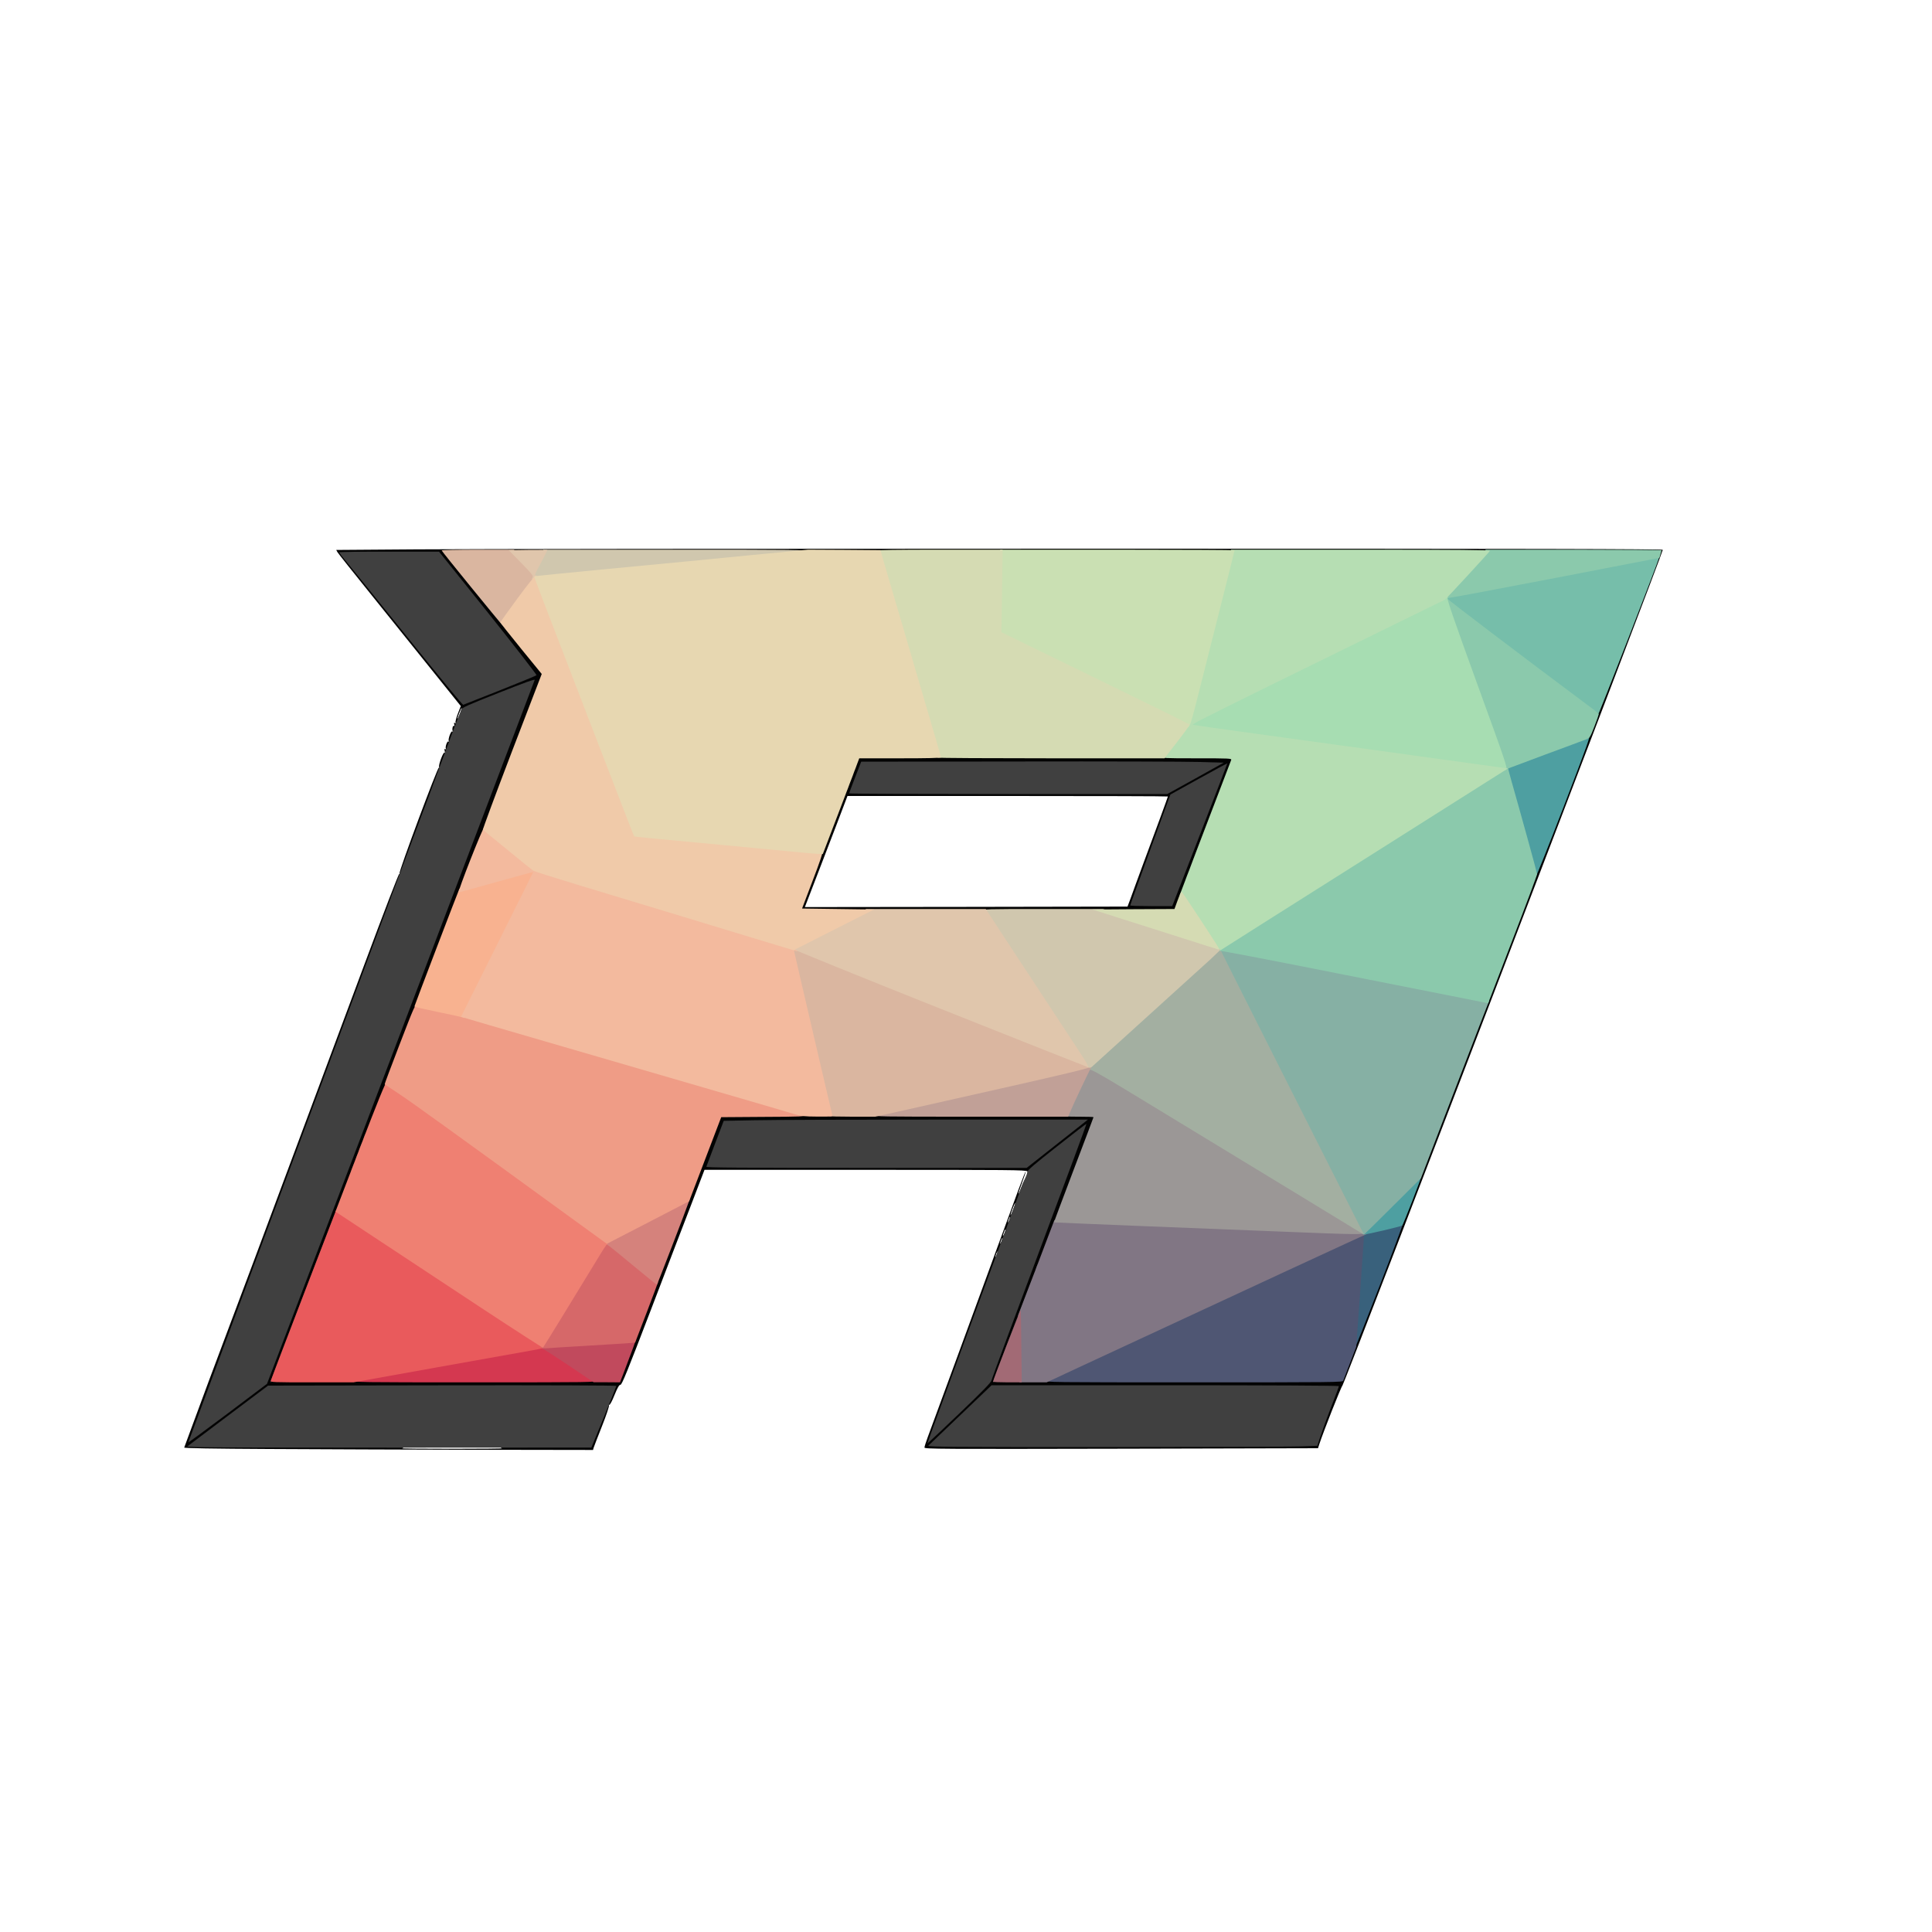 <?xml version="1.0" encoding="utf-8"?>
<!DOCTYPE svg PUBLIC "-//W3C//DTD SVG 1.0//EN" "http://www.w3.org/TR/2001/REC-SVG-20010904/DTD/svg10.dtd">
<svg version="1.0" xmlns="http://www.w3.org/2000/svg" width="2000px" height="2000px" viewBox="0 0 2000 2000" preserveAspectRatio="xMidYMid meet">
 <g fill="#030303">
  <path d="M278 1500 c-57.6 -0.3 -87.4 -0.8 -87.3 -1.5 0.2 -0.5 2.8 -7.7 5.9 -16 6.6 -17.7 14 -37.8 19.4 -52.5 2.1 -5.8 10.1 -27.1 17.8 -47.5 7.7 -20.3 20.6 -54.8 28.7 -76.5 8.1 -21.7 22.9 -61.5 33 -88.5 10.1 -26.9 24.3 -65.2 31.7 -85 7.4 -19.8 29.6 -79.3 49.3 -132.2 20.8 -55.8 36.2 -96 36.8 -95.6 0.6 0.3 0.7 0.1 0.3 -0.6 -1 -1.6 39.4 -110.2 40.7 -109.4 0.6 0.3 0.7 0.1 0.3 -0.6 -1.1 -1.7 4.5 -16.6 5.6 -14.9 0.5 0.8 0.6 0.2 0.2 -1.6 -0.5 -2.2 -0.4 -2.7 0.6 -2.1 0.9 0.5 1.1 0.4 0.6 -0.4 -1 -1.6 1.3 -8.3 2.6 -7.5 0.7 0.4 0.8 0.2 0.4 -0.5 -1.1 -1.7 2.5 -11.4 3.7 -9.8 0.5 0.8 0.6 0.4 0.2 -0.9 -0.6 -2.4 0.3 -5.6 1.5 -4.9 0.5 0.3 0.6 -0.5 0.2 -1.7 -0.4 -1.6 -0.2 -1.9 0.8 -1.3 0.9 0.5 1.1 0.4 0.6 -0.4 -0.4 -0.6 0.6 -4.8 2.3 -9.2 l3.1 -8 -28.7 -35.7 c-15.8 -19.6 -44.3 -55 -63.3 -78.7 -19.1 -23.7 -35.2 -43.9 -35.8 -45.1 l-1.1 -2.1 82.6 -0.6 c45.5 -0.4 354.3 -0.7 686.4 -0.7 482 0 603.8 0.3 604.2 1.2 0.6 1.8 -329.7 863.6 -331.6 865.1 -1.3 1 -19.6 47.5 -23.9 60.5 l-1.4 4.4 -203.7 0.5 c-187.8 0.4 -203.7 0.3 -203.7 -1.2 0 -0.9 1.5 -5.7 3.4 -10.8 5.2 -13.8 50.3 -137 94.4 -257.5 3.7 -10 6.8 -17.9 7 -17.4 0.1 0.4 -1.6 5.7 -3.8 11.6 -2.3 6 -3.9 11 -3.7 11.3 0.3 0.2 1.7 -3 3.2 -7.2 1.5 -4.1 3.2 -7.5 3.8 -7.5 1.3 0 0.1 7.4 -1.3 7.8 -0.5 0.2 -1 1.2 -1 2.2 0 1 -6.9 20.9 -15.4 44.2 -8.4 23.2 -16.3 45.2 -17.5 48.8 -2 5.8 -53.3 146.2 -56.1 153.5 -0.9 2.4 0.4 1.5 7.2 -5 4.6 -4.4 16.6 -16 26.8 -25.7 16 -15.2 18.7 -18.3 19.7 -22 0.7 -2.4 21.9 -59.5 47.1 -127 25.3 -67.6 45.8 -122.8 45.6 -122.8 -0.2 0 -11.3 8.6 -24.6 19.1 -13.4 10.5 -24.8 19.4 -25.5 19.6 -0.7 0.3 -2 -0.2 -2.8 -1.1 -1.5 -1.5 -17 -1.6 -167.9 -1.6 l-166.3 0 -13.1 34.3 c-7.3 18.8 -26.4 68.8 -42.6 111.2 -24.1 63 -29.8 77 -31.3 77 -1.3 0 -2.9 2.6 -6.2 10.7 -2.5 6.3 -4.8 10.5 -5.4 10.1 -0.6 -0.3 -0.7 -0.1 -0.3 0.6 0.4 0.6 -2.8 10.3 -7.2 21.4 -4.4 11.1 -8.3 21.2 -8.7 22.5 l-0.6 2.2 -124.2 -0.2 c-68.3 -0.2 -163.6 -0.5 -211.7 -0.8z m241.8 -0.7 c-1 -0.2 -1.8 -1.1 -1.8 -1.9 0 -1.2 7.1 -1.4 45.6 -1.6 l45.6 -0.3 4.9 -12 c2.7 -6.6 5.4 -12.9 5.9 -14 0.5 -1.1 1.9 -4.5 3.1 -7.5 1.1 -3 2.6 -6.8 3.4 -8.5 3.1 -7.2 6.5 -15.7 6.5 -16.2 0 -0.3 -79.4 -0.3 -176.4 -0.2 l-176.4 0.4 -37.7 28.5 -37.8 28.5 8.4 0.7 c4.6 0.3 52.6 0.6 106.7 0.7 84.3 0.1 98.2 0.3 98.2 1.5 0 0.8 -0.8 1.7 -1.7 1.9 -1 0.3 22.3 0.5 51.7 0.5 29.4 0 52.7 -0.2 51.8 -0.5z m822.9 -5 l18 -0.6 3.3 -10.1 c1.8 -5.6 6.4 -18.1 10.1 -27.9 3.8 -9.8 6.9 -18 6.9 -18.2 0 -0.3 -79.1 -0.5 -175.7 -0.5 l-175.8 0 -19 18.2 c-10.4 10 -24.1 23 -30.2 29 l-11.3 10.8 177.8 0 c97.9 0 186 -0.3 195.9 -0.7z m-1102.7 -39.5 l33.5 -25.3 136.7 -359.5 c75.2 -197.7 136.8 -359.8 136.8 -360.1 0 -0.7 -65.1 24.8 -66.3 26 -0.4 0.4 -1.9 4.1 -3.3 8.2 -1.4 4.1 -3 8.5 -3.6 9.9 -0.6 1.4 -1.4 3.4 -1.8 4.5 -4.6 11.8 -6 15.7 -6 16.8 0 0.6 -0.7 2.5 -1.5 4.1 -0.9 1.7 -7.2 18.3 -14.1 37 -24.4 66.6 -31.6 86.1 -32.9 89.1 -0.7 1.7 -2 5 -2.8 7.5 -0.9 2.5 -2.2 6.3 -3.1 8.5 -3.9 10.7 -207.5 557.2 -208.2 558.9 -0.6 1.6 -0.4 1.7 1.2 0.7 1 -0.5 17 -12.4 35.4 -26.3z m403 -37.5 c6.6 -17.1 78.7 -205.9 90.2 -236.3 l10.4 -27.5 195.7 -0.3 195.7 -0.2 0 3.6 c0 2.3 -18.1 50.9 -50.6 136.2 -27.9 73 -50.9 133.3 -51.1 134 -0.4 0.9 35.3 1.2 176.5 1.2 l177.1 0 1.9 -5.2 c1.1 -2.9 74.8 -194.7 163.7 -426.3 89 -231.6 162 -421.8 162.2 -422.7 0.5 -1.7 -29.7 -1.8 -625.1 -1.8 l-625.5 0 49.9 61.5 c36.5 45 50 62.2 50 64.1 0 1.4 -62.6 165.7 -139.1 365.2 -76.6 199.5 -139.4 363.3 -139.6 364 -0.4 0.9 35.3 1.2 176.5 1.2 l177.1 0 4.1 -10.7z m389.4 -120.3 c0.5 -1.7 0.4 -2 -0.2 -1 -0.5 0.8 -1.3 2.6 -1.6 4 -0.5 1.7 -0.4 2 0.2 1 0.5 -0.8 1.3 -2.6 1.6 -4z m5 -14 c0.5 -1.7 0.4 -2 -0.2 -1 -0.5 0.8 -1.3 2.6 -1.6 4 -0.5 1.7 -0.4 2 0.2 1 0.5 -0.8 1.3 -2.6 1.6 -4z m3.5 -10 c0 -0.8 -0.7 0.1 -1.4 2 -1.8 4.6 -1.7 6.4 0 2.5 0.8 -1.6 1.4 -3.7 1.4 -4.5z m4.5 -12 c0.5 -1.7 0.4 -2 -0.2 -1 -0.5 0.8 -1.3 2.6 -1.6 4 -0.5 1.7 -0.4 2 0.2 1 0.5 -0.8 1.3 -2.6 1.6 -4z m3.5 -9 c1.2 -3 2.1 -5.9 2 -6.5 0 -1.1 -3.1 6.3 -4.4 10.5 -1.3 4.3 0.2 1.8 2.4 -4z m38.5 -67.7 l27.6 -21.8 -139.3 -0.3 c-76.5 -0.2 -158.2 0 -181.3 0.4 l-42.2 0.6 -7.8 20.6 c-4.4 11.3 -8 20.9 -8.2 21.4 -0.2 0.4 72.5 0.8 161.6 0.8 l161.9 0 27.7 -21.7z m-612 -443.6 c1.8 -4.4 3 -8.3 2.3 -7.7 -0.8 0.8 -4.7 11 -4.2 11 0.3 0 1.1 -1.5 1.9 -3.3z m40 -29.5 l34.8 -13.8 -48.5 -60.4 c-26.7 -33.3 -48.3 -60.9 -48 -61.4 0.4 -0.5 0.1 -0.6 -0.5 -0.2 -0.7 0.4 -1.2 0.2 -1.2 -0.3 0 -0.8 -14.6 -1.1 -47 -1.1 l-46.9 0 13.2 16.4 c7.3 9 34.6 43 60.7 75.4 26.1 32.5 47.7 59.1 48 59.1 0.3 0.1 16.2 -6.1 35.4 -13.7z"/>
  <path d="M827 941.3 c0 -1.6 13.4 -38 29.7 -81 l29.8 -78.3 195.8 0 195.7 0 0 3.2 c0 1.9 -12.9 37 -29.7 81 l-29.6 77.8 -195.9 0 -195.8 0 0 -2.7z m343.2 -10.8 c1.6 -4.4 4.2 -11.6 5.8 -16 1.6 -4.4 5.6 -15.4 9 -24.5 10.1 -27 24 -65 24 -65.5 0 -0.3 -74.6 -0.5 -165.9 -0.5 l-165.8 0 -12.1 31.8 c-6.7 17.4 -16.6 43.3 -22.1 57.5 l-9.9 25.7 167 -0.2 167 -0.3 3 -8z m66.5 -63.2 c14.4 -37.3 26.1 -67.8 26 -68 -0.2 -0.1 -11 5.7 -24.2 13 l-23.9 13.2 -19.2 52.9 c-10.7 29 -19.6 53.7 -19.9 54.7 -0.6 1.8 0.2 1.9 17.2 1.9 l17.8 0 26.2 -67.7z m-7.5 -61.5 l23.8 -13.3 -17.2 -0.7 c-9.5 -0.4 -90.2 -0.7 -179.3 -0.5 l-161.9 0.2 -3.3 8.5 c-1.8 4.6 -4.2 10.8 -5.3 13.7 l-2 5.3 160.7 0 160.6 0 23.9 -13.2z"/>
 </g>
 <g fill="#1c1c1c">
 </g>
 <g fill="#404040">
  <path d="M205.1 1498.1 l-11.4 -0.6 41.9 -31.6 41.9 -31.5 180.3 -0.3 c107.2 -0.2 180.2 0.1 180.2 0.6 0 0.5 -5.8 15.1 -12.9 32.4 l-12.9 31.4 -197.8 0.1 c-108.9 0 -203 -0.2 -209.3 -0.5z"/>
  <path d="M961 1496.6 c0.8 -0.8 15.9 -15.2 33.5 -32 l32 -30.6 179.8 0 c107.4 0 179.7 0.4 179.7 0.9 0 0.5 -3.5 10.1 -7.9 21.3 -4.3 11.1 -9.3 24.8 -11.1 30.4 l-3.3 10.1 -18 0.6 c-9.9 0.4 -100.8 0.7 -202.1 0.7 -160 0 -183.8 -0.2 -182.6 -1.4z"/>
  <path d="M195 1493 c0 -0.7 227.4 -612.1 240.9 -647.5 3.8 -9.9 9.1 -24.1 11.8 -31.5 11.4 -30.6 13.4 -36.2 18.9 -51 3.1 -8.5 6.7 -17.9 8 -20.7 1.3 -2.9 2.6 -6.3 2.9 -7.6 0.6 -2.1 5.5 -4.3 38.6 -17.4 26.8 -10.6 37.8 -14.6 37.4 -13.4 -0.3 0.9 -62.7 165.2 -138.8 365.1 l-138.3 363.5 -40.7 30.7 c-22.4 16.8 -40.7 30.3 -40.7 29.8z"/>
  <path d="M963.9 1483.3 c8.1 -22.6 56.5 -154.6 62.8 -171.3 3.6 -9.6 8.3 -22.2 10.4 -28 14.5 -39.8 22.7 -61.8 24.6 -65.3 0.8 -1.6 1.6 -4 1.7 -5.4 0.2 -1.9 7 -7.7 30.6 -26.3 16.7 -13.2 30.5 -23.8 30.7 -23.6 0.2 0.2 -21.7 59.4 -48.8 131.7 -27 72.3 -49.3 132.6 -49.6 134.1 -0.4 1.9 -9.4 11.2 -30.5 31.4 -16.5 15.8 -31.3 29.8 -32.9 31.1 l-2.9 2.5 3.9 -10.9z"/>
  <path d="M280 1430.5 c0 -1.4 82.3 -215.5 82.7 -215.2 0.4 0.5 -80.7 214 -81.8 215.2 -0.5 0.5 -0.9 0.5 -0.9 0z"/>
  <path d="M1028 1430.3 c0 -1.3 43.3 -114.3 43.7 -114 0.2 0.2 -9.3 26.1 -20.9 57.5 -18.3 49.2 -22.8 60.3 -22.8 56.5z"/>
  <path d="M1072.6 1313 c0.3 -1.4 1.1 -3.2 1.6 -4 0.6 -1 0.7 -0.7 0.2 1 -0.3 1.4 -1.1 3.2 -1.6 4 -0.6 1 -0.7 0.7 -0.2 -1z"/>
  <path d="M363.6 1212 c0.4 -1.4 1.5 -4.3 2.5 -6.5 1.1 -2.2 1.6 -2.9 1.3 -1.5 -0.4 1.4 -1.5 4.3 -2.5 6.5 -1.1 2.2 -1.6 2.9 -1.3 1.5z"/>
  <path d="M731.2 1207.8 c0.3 -0.7 4.4 -11.7 9.2 -24.4 l8.8 -23.1 31.6 -0.6 c17.3 -0.4 102.1 -0.7 188.5 -0.7 l156.9 0 -31.7 25 -31.7 25 -166 0 c-132.4 0 -165.9 -0.3 -165.6 -1.2z"/>
  <path d="M368.6 1199 c0.3 -1.4 1.1 -3.2 1.6 -4 0.6 -1 0.7 -0.7 0.2 1 -0.3 1.4 -1.1 3.2 -1.6 4 -0.6 1 -0.7 0.7 -0.2 -1z"/>
  <path d="M371.6 1191 c0.4 -1.4 1.5 -4.3 2.5 -6.5 1.1 -2.2 1.6 -2.9 1.3 -1.5 -0.4 1.4 -1.5 4.3 -2.5 6.5 -1.1 2.2 -1.6 2.9 -1.3 1.5z"/>
  <path d="M376.6 1178 c0.3 -1.4 1.1 -3.2 1.6 -4 0.6 -1 0.7 -0.7 0.2 1 -0.3 1.4 -1.1 3.2 -1.6 4 -0.6 1 -0.7 0.7 -0.2 -1z"/>
  <path d="M1170 937.3 c0 -0.5 9.4 -26.4 20.8 -57.8 l20.8 -57 29.4 -16.3 c16.1 -8.9 29.4 -16.1 29.5 -16 0.1 0.2 -12.7 33.5 -28.4 74 l-28.6 73.8 -21.7 0 c-12 0 -21.8 -0.3 -21.8 -0.7z"/>
  <path d="M1227.6 910 c0.4 -1.4 1.5 -4.3 2.5 -6.5 1.1 -2.2 1.6 -2.9 1.3 -1.5 -0.4 1.4 -1.5 4.3 -2.5 6.5 -1.1 2.2 -1.6 2.9 -1.3 1.5z"/>
  <path d="M1232.4 897.5 c2.6 -8.4 41.5 -108.6 41.6 -107 0 1.9 -40.5 107.4 -41.7 108.5 -0.3 0.3 -0.3 -0.4 0.1 -1.5z"/>
  <path d="M879.1 821.3 c0 -0.5 2.8 -8 6.2 -16.8 l6.2 -16 163 -0.2 c89.7 -0.2 174.1 0.1 187.7 0.5 l24.6 0.7 -29.2 16.3 -29.3 16.2 -164.7 0 c-90.5 0 -164.6 -0.3 -164.5 -0.7z"/>
  <path d="M876.6 817 c0.3 -1.4 1.1 -3.2 1.6 -4 0.6 -1 0.7 -0.7 0.2 1 -0.3 1.4 -1.1 3.2 -1.6 4 -0.6 1 -0.7 0.7 -0.2 -1z"/>
  <path d="M879.6 809 c0.4 -1.4 1.5 -4.3 2.5 -6.5 1.1 -2.2 1.6 -2.9 1.3 -1.5 -0.4 1.4 -1.5 4.3 -2.5 6.5 -1.1 2.2 -1.6 2.9 -1.3 1.5z"/>
  <path d="M884.6 796 c0.3 -1.4 1.1 -3.2 1.6 -4 0.6 -1 0.7 -0.7 0.2 1 -0.3 1.4 -1.1 3.2 -1.6 4 -0.6 1 -0.7 0.7 -0.2 -1z"/>
  <path d="M424.5 663 c-29.7 -36.9 -58.4 -72.4 -63.7 -78.8 -5.3 -6.4 -9.7 -12 -9.8 -12.4 0 -0.5 23.3 -0.8 51.8 -0.7 l51.7 0 50.9 63.5 c28.1 35.2 50.4 64 50 64.4 -0.5 0.5 -17.5 7.5 -37.9 15.6 -20.3 8 -37.5 14.8 -38 15 -0.6 0.3 -25.3 -29.7 -55 -66.6z"/>
  <path d="M495.5 617.4 c-21.3 -26.2 -38.4 -47.8 -38.2 -48.1 0.3 -0.2 4.1 4 8.4 9.4 41.8 51.8 69.3 86.3 68.9 86.3 -0.2 0 -17.8 -21.4 -39.1 -47.6z"/>
 </g>
 <g fill="#39617c">
  <path d="M1401 1393.8 c0 -3 8.1 -118.2 8.4 -118.5 0.6 -0.6 42.6 -9.6 43 -9.2 0.9 0.8 -48.8 129.2 -50.1 129.7 -0.8 0.2 -1.3 -0.6 -1.3 -2z"/>
 </g>
 <g fill="#4f5673">
  <path d="M1082 1429.1 c0 -1.4 6.6 -4.9 31.3 -16.3 17.1 -8 90.4 -42 162.8 -75.7 129.5 -60.1 138.9 -64.2 138.9 -60.1 0 0.6 -0.7 1 -1.5 1 -0.8 0 -1.5 0.7 -1.5 1.6 0 0.8 -1.8 27 -4 58 l-4 56.5 -6.4 16.7 c-3.6 9.2 -6.8 17.5 -7.1 18.5 -0.7 1.6 -9 1.7 -154.6 1.7 -149.4 0 -153.9 -0.1 -153.9 -1.9z"/>
 </g>
 <g fill="#d43850">
  <path d="M366 1429.2 c0 -1.6 2.1 -2.2 14.8 -4.4 8.1 -1.5 51.3 -9.2 96 -17.2 44.6 -8 82.9 -14.6 84.9 -14.6 3.2 0 7.7 2.6 29.5 17.2 18.2 12.1 25.8 17.6 25.8 19 0 1.7 -4.1 1.8 -125.5 1.8 -120.8 0 -125.5 -0.1 -125.5 -1.8z"/>
 </g>
 <g fill="#c14a5d">
  <path d="M588.5 1413.4 c-14.3 -9.6 -26.6 -17.4 -27.2 -17.4 -0.7 0 -1.3 -0.6 -1.3 -1.4 0 -1.8 2.9 -2.1 37.5 -4.1 14.9 -0.9 34.4 -2 43.4 -2.6 9 -0.5 16.6 -0.8 16.9 -0.5 0.4 0.5 -1.9 6.8 -12.8 35.4 l-3.2 8.2 -13.6 -0.1 -13.7 0 -26 -17.5z"/>
 </g>
 <g fill="#817684">
  <path d="M1054.6 1421.8 c-0.3 -5 -0.6 -20.6 -0.6 -34.7 l0 -25.6 18.8 -49.2 18.7 -49.3 8 0 c4.4 0 42 1.4 83.5 3 41.5 1.7 109.4 4.4 150.8 6 41.4 1.7 76.6 3 78.2 3 2 0 3 0.5 3 1.5 0 0.8 -0.5 1.5 -1.1 1.5 -0.9 0 -113.3 52.1 -296.9 137.4 l-33.5 15.6 -14.1 0 -14.1 0 -0.7 -9.2z"/>
 </g>
 <g fill="#a26a75">
  <path d="M1028 1430.3 c0 -1.7 28.5 -75.3 28.7 -74.1 0.1 0.7 0.4 17.8 0.6 38.1 l0.4 36.7 -14.9 0 c-8.1 0 -14.8 -0.3 -14.8 -0.7z"/>
 </g>
 <g fill="#4e9fa1">
  <path d="M1410 1276.2 c0 -2.7 56 -58.2 58.8 -58.2 1.2 0 2.2 0.3 2.2 0.8 0 1.6 -18.3 48.8 -19.4 49.8 -1 1 -36.7 9.4 -40 9.4 -0.9 0 -1.6 -0.8 -1.6 -1.8z"/>
  <path d="M1582.2 885.2 c-3.4 -12.5 -10.3 -37.1 -15.2 -54.7 -4.9 -17.6 -9 -33.3 -9 -35 l0 -3 42.5 -15.8 c23.4 -8.7 43.4 -15.7 44.5 -15.5 1.7 0.3 -1.3 8.6 -26.2 73.6 -15.5 40.2 -28.6 73.2 -29.2 73.2 -0.6 0 -3.9 -10.2 -7.4 -22.8z"/>
 </g>
 <g fill="#e95a5c">
  <path d="M280.3 1429.3 c0.3 -1.3 62 -162.2 67.3 -175.6 0.4 -1.3 1.4 -1.7 2.8 -1.4 3.9 0.8 213.6 139.8 213.6 141.6 0 1.3 -2.5 2.1 -13.2 4 -7.3 1.3 -51.9 9.2 -99.1 17.7 l-85.8 15.4 -43.1 0 c-40.5 0 -43 -0.1 -42.5 -1.7z"/>
 </g>
 <g fill="#d66869">
  <path d="M560.1 1394.6 c-1.5 -1.8 -4.3 3.2 29.3 -51.6 12.6 -20.6 25.7 -42.1 29 -47.7 8.9 -14.9 7 -15.4 38.2 10.3 13.7 11.3 24.8 21 24.6 21.7 -0.3 1.4 -23.4 62.1 -23.7 62.5 -0.3 0.3 -14 1.2 -56 3.7 -14.3 0.8 -29.2 1.7 -33.1 2.1 -5.6 0.4 -7.3 0.2 -8.3 -1z"/>
 </g>
 <g fill="#9b9796">
  <path d="M1328 1275 c-36.6 -1.5 -104.7 -4.2 -151.5 -6 -46.7 -1.9 -85.2 -3.5 -85.4 -3.6 -0.1 -0.2 9 -24.6 20.3 -54.3 11.3 -29.7 20.6 -54.3 20.6 -54.6 0 -0.3 -6.5 -0.5 -14.5 -0.5 -14 0 -14.5 -0.1 -14.5 -2.1 0 -1.1 4.6 -11.8 10.1 -23.7 5.6 -11.9 10.6 -22.9 11.1 -24.4 2.3 -6.3 1.3 -6.9 98.6 52.4 119 72.3 156.4 95.1 175.5 106.7 10.7 6.5 15.7 10 15.5 11.1 -0.5 2.2 -10.1 2.1 -85.8 -1z"/>
 </g>
 <g fill="#d5827c">
  <path d="M657 1311.4 c-30.1 -24.9 -29 -24.1 -30.1 -22.3 -0.6 1 -0.9 0.5 -0.9 -1.8 0 -3.1 0.1 -3.2 41.2 -24.4 39.2 -20.3 47.8 -24.1 46.6 -20.8 -4 11.5 -33.4 87.9 -33.8 87.9 -0.3 0 -10.6 -8.4 -23 -18.6z"/>
 </g>
 <g fill="#86b0a4">
  <path d="M1408.5 1276 c-2.5 -1.6 -15.6 -26.8 -75.2 -145 -54.7 -108.1 -72.3 -143.9 -72.3 -146.5 0 -3.4 0.1 -3.5 3.8 -3.5 2.1 0 47.9 8.8 101.7 19.5 53.9 10.7 115.4 22.9 136.7 27.1 21.3 4.2 38.6 7.9 38.4 8.3 -0.2 0.3 -16.2 41.8 -35.5 92.1 l-35.1 91.6 -29 28.9 c-16 16 -29.4 29.1 -29.8 29.2 -0.4 0.2 -2 -0.6 -3.7 -1.7z"/>
 </g>
 <g fill="#76beaa">
  <path d="M1636.8 730.3 c-8.5 -6.5 -43.9 -33.2 -78.7 -59.3 l-63.2 -47.5 0.3 -4 c0.3 -4 0.3 -4 4.8 -4.3 2.5 -0.2 51.2 -9.3 108.3 -20.2 57.1 -11 105.1 -20 106.8 -20 2.1 0 2.9 0.4 2.7 1.4 -1.3 5.5 -63.5 165.6 -64.4 165.6 -0.5 0 -8 -5.3 -16.6 -11.7z"/>
 </g>
 <g fill="#ef8072">
  <path d="M495 1351.8 c-36.6 -24.2 -84.8 -56 -107.1 -70.7 l-40.6 -26.8 25.6 -66.9 c18.3 -47.7 26.2 -67 27.3 -67.2 2.5 -0.5 27.4 16.5 82.8 56.8 27.8 20.2 72.1 52.3 98.5 71.5 26.4 19.1 48.5 35.2 49 35.7 0.7 0.6 0.3 1.5 -1 2.6 -1.2 0.9 -4.8 6.2 -8.1 11.7 -21.3 35 -58.7 96.1 -59.3 96.6 -0.3 0.3 -30.5 -19.2 -67.1 -43.3z"/>
 </g>
 <g fill="#a3afa1">
  <path d="M1395.5 1268.1 c-8.8 -5.4 -31.5 -19.3 -50.5 -30.8 -19 -11.5 -75.4 -45.8 -125.3 -76.2 -85.4 -52 -90.9 -55.2 -92.3 -53.4 -1.3 1.6 -1.4 1.5 -1.2 -1.8 0.3 -3.4 2.8 -5.9 40.3 -40 22 -19.9 52 -47.2 66.7 -60.6 24 -21.8 27.1 -24.3 30.2 -24.3 2.1 0 3.6 0.6 4 1.5 0.4 1 -0.1 1.5 -1.4 1.5 -1.1 0 -2 0.2 -2 0.5 0 0.4 136.2 270.4 146.6 290.8 0.8 1.5 1.3 2.7 1.2 2.6 -0.2 0 -7.5 -4.4 -16.3 -9.8z"/>
 </g>
 <g fill="#c1a097">
  <path d="M905 1154.3 c0 -1.5 4.1 -2.7 25.8 -7.5 14.1 -3.2 63.7 -14.3 110.1 -24.8 46.4 -10.4 85.7 -19 87.3 -19 2.8 0 2.8 0.1 1.3 2.3 -1.5 2 -18.8 38.6 -22.2 47 l-1.5 3.7 -100.4 0 c-95 0 -100.4 -0.1 -100.4 -1.7z"/>
 </g>
 <g fill="#8bc9ac">
  <path d="M1501.5 1030.8 c-21.4 -4.2 -83.5 -16.5 -137.9 -27.3 -54.4 -10.8 -99.7 -19.4 -100.7 -19.2 -1.5 0.4 -1.9 0 -1.9 -1.8 0 -1.9 17.9 -13.6 119.3 -77.6 159.2 -100.6 174.1 -110 175 -110.9 0.4 -0.4 -13 -38.7 -29.9 -85.1 -28.2 -77.8 -30.6 -84.8 -30.1 -89.1 0.6 -4.6 1.5 -5.8 21.7 -27.8 l21.1 -23 91 0 c50 0 90.9 0.3 90.9 0.6 0 0.4 -0.5 2.3 -1.1 4.3 l-1.1 3.6 -106.1 20.5 c-58.4 11.2 -107.8 20.5 -109.7 20.6 -1.9 0.1 -3.5 0.6 -3.5 1.2 0 0.9 73.7 56.9 152.2 115.5 2.3 1.8 4.3 3.6 4.3 4.2 0 0.5 -2 6.2 -4.5 12.6 -4.3 11.1 -4.8 11.8 -8.3 13.2 -2 0.8 -21 7.9 -42.2 15.7 -21.2 7.9 -38.6 14.4 -38.7 14.5 -0.2 0.1 1.3 5.5 3.1 12.1 10.2 35.7 26.7 95.7 26.8 97.2 0.1 0.9 -11.3 31.4 -25.3 67.7 l-25.4 66.1 -39 -7.8z"/>
 </g>
 <g fill="#ef9c86">
  <path d="M594.3 1263 c-126.8 -92.2 -166.7 -120.9 -180.3 -130 -8.5 -5.6 -15.6 -10.4 -15.8 -10.5 -0.2 -0.2 6.8 -18.8 15.5 -41.4 14.8 -38.4 15.9 -41.1 18.2 -41.1 7.1 0 50.3 10.3 82.1 19.5 19.5 5.7 76.7 22.4 127 37 50.3 14.7 109.7 32 132 38.5 22.3 6.5 44.9 13 50.3 14.6 7.6 2.2 9.7 3.2 9.7 4.6 0 1.7 -2.3 1.8 -43.2 2 l-43.2 0.3 -16.6 43.5 -16.6 43.5 -42.6 22.1 -42.6 22 -33.9 -24.6z"/>
 </g>
 <g fill="#dab6a0">
  <path d="M858 1155.4 c0 -0.4 -1.6 -7.4 -3.6 -15.8 -1.9 -8.3 -7.5 -32.2 -12.4 -53.1 -4.9 -20.9 -12 -51.6 -15.9 -68.3 -3.9 -16.6 -7.1 -31.9 -7.1 -33.8 l0 -3.6 4.3 0.4 c2.5 0.2 65.3 24.7 155.7 60.7 83.3 33.2 151.7 60.6 151.9 60.8 2.6 2.2 -7.4 4.5 -191.6 45.9 l-33.2 7.4 -24 0 c-13.3 0 -24.1 -0.3 -24.1 -0.6z"/>
  <path d="M488.5 608.8 c-17.1 -20.9 -31.2 -38.5 -31.3 -39 -0.2 -0.4 16.6 -0.8 37.2 -0.8 l37.6 0 11.5 11.8 c15.7 16.1 16.1 13.1 -5.6 42.8 -9.4 12.9 -17.4 23.4 -17.7 23.4 -0.4 0 -14.6 -17.2 -31.7 -38.2z"/>
 </g>
 <g fill="#a7ddb2">
  <path d="M1520.5 793.5 c-35.1 -5 -136.6 -19.1 -226 -31.4 l-63 -8.7 -0.3 -3.5 -0.3 -3.5 28.8 -14.1 c15.8 -7.8 46.1 -22.7 67.3 -33.1 21.2 -10.4 67.1 -33 102 -50.2 34.9 -17.1 65 -31.4 66.8 -31.7 3.1 -0.5 3.3 -0.4 2.7 1.9 -0.5 1.8 7.9 25.9 30.9 89.3 29.1 80 31.4 86.9 29.8 88.1 -2.4 1.9 -5.2 1.7 -38.7 -3.1z"/>
 </g>
 <g fill="#f8b290">
  <path d="M478.5 1053.1 c-1.1 -0.4 -12.7 -3 -25.7 -5.6 -13.1 -2.7 -23.8 -5.2 -23.8 -5.6 0 -0.7 46 -121.1 46.5 -121.7 0.6 -0.7 75.1 -21.2 77.1 -21.2 5.6 0 4 3.8 -34.6 81 -20.4 40.7 -37.1 74 -37.3 73.9 -0.1 0 -1.1 -0.4 -2.2 -0.8z"/>
 </g>
 <g fill="#d0c7ae">
  <path d="M1125 1104.3 c-2.9 -1.2 -5.6 -4.6 -15.7 -20.1 -6.6 -10.3 -20.6 -31.5 -30.9 -47.2 -49.4 -75.2 -60.4 -92.2 -60.4 -94 0 -2 1.2 -2 61.9 -2 l61.9 0 21.9 6.9 c12 3.8 38.9 12.4 59.9 19 20.9 6.7 39 12.1 40.3 12.1 1.4 0 2.1 0.5 1.9 1.4 -0.2 0.7 -5.7 6.2 -12.3 12.3 -19.2 17.5 -120.9 109.6 -123 111.5 -1.8 1.4 -2.4 1.5 -5.5 0.1z"/>
  <path d="M551.6 597.5 c0.4 -0.8 0.1 -2.2 -0.6 -3 -0.9 -1.1 0 -3.7 5.2 -13.5 l6.3 -12 135.8 0 c129.3 0 135.7 0.1 135.7 1.8 0 1.6 -5 2.2 -55.7 7.1 -30.7 3 -61.9 6 -69.3 6.7 -166.5 16.1 -158.3 15.4 -157.4 12.9z"/>
 </g>
 <g fill="#b6deb3">
  <path d="M1263 983.1 c0 -0.7 -0.4 -1 -0.9 -0.7 -2.7 1.7 -6.3 -2.7 -23 -28.4 l-17.9 -27.4 2.3 -6 c2 -5.3 49.2 -129 51 -133.8 0.7 -1.7 -1.4 -1.8 -35.4 -1.8 -34.9 0 -36.1 -0.1 -36.1 -1.9 0 -1.1 6 -9.7 13.4 -19.2 7.4 -9.4 13.6 -18.1 13.9 -19.3 0.2 -1.2 8.9 -35.4 19.2 -76.1 10.3 -40.7 20.1 -79.7 21.8 -86.7 l3.1 -12.8 134.4 0 c101.3 0 134.1 0.3 133.6 1.2 -1.5 2.3 -45.7 50.3 -46.8 50.7 -0.6 0.2 -31.9 15.6 -69.6 34.1 -37.7 18.5 -86.3 42.4 -108 53 -72.5 35.7 -84.5 41.8 -83 42.3 0.8 0.3 29.6 4.4 64 9.1 34.4 4.7 92 12.6 128 17.6 36 5 80.9 11.2 99.7 13.8 l34.3 4.7 -13.3 8.4 c-7.2 4.6 -73.7 46.6 -147.7 93.4 -74 46.7 -135.1 85.4 -135.7 85.9 -0.9 0.7 -1.3 0.7 -1.3 -0.1z"/>
 </g>
 <g fill="#f3ba9e">
  <path d="M823 1153.5 c-4.1 -1.3 -46.4 -13.7 -94 -27.5 -77.3 -22.5 -125 -36.4 -222.2 -64.7 l-29.6 -8.7 37.4 -74.8 c20.6 -41.1 37.4 -74.9 37.4 -75.1 0 -0.2 -17.2 4.5 -38.2 10.4 -21.1 6 -38.6 10.7 -39 10.6 -1.3 -0.4 24.9 -67.2 26.6 -67.5 0.8 -0.2 12.6 8.8 26.2 20 13.5 11.2 25.8 21 27.3 22 1.4 0.9 21.5 7.3 44.6 14.3 38.9 11.7 85 25.7 129 39.1 9.9 3 35.5 10.7 56.9 17.2 34.3 10.3 39 12 39.7 14 0.8 2 0.6 2.2 -1.1 1.7 -1.1 -0.4 -2 -0.4 -2 -0.1 0 0.3 3.2 14.2 7.1 30.8 3.9 16.7 11 47.4 15.9 68.3 4.9 20.9 10.5 45 12.5 53.5 2 8.5 3.8 16.3 4.1 17.3 0.5 1.6 -0.7 1.7 -15.3 1.6 -13.6 -0.1 -16.8 -0.4 -23.3 -2.4z"/>
 </g>
 <g fill="#e0c6ac">
  <path d="M972.3 1043.7 c-84.3 -33.6 -153.3 -61.6 -153.3 -62.2 0 -0.5 17.5 -9.9 38.9 -20.7 l38.9 -19.8 61.8 0 61.9 0 16.5 25.3 c9.1 13.8 25.5 38.9 36.6 55.7 20.6 31.4 34.3 52.1 47.1 71.8 4 6.1 6.7 11.2 6 11.1 -0.6 -0.1 -70.2 -27.6 -154.4 -61.2z"/>
  <path d="M551.2 598 c1.3 -2 0 -3.5 -19.7 -23.5 l-4.9 -5 19.8 -0.3 c11 -0.1 20 -0.1 20.2 0.1 0.2 0.2 -2.8 6.2 -6.6 13.3 -6.4 11.8 -6.8 12.9 -4.9 13.2 1.4 0.2 1.9 0.9 1.5 1.9 -0.3 0.8 -0.6 1.7 -0.6 1.9 0 0.2 -1.4 0.4 -3 0.4 -2.7 0 -2.9 -0.2 -1.8 -2z"/>
 </g>
 <g fill="#cae0b3">
  <path d="M1131.2 705.2 l-97.2 -47.5 0 -33.1 c0 -18.2 0.3 -38.2 0.7 -44.3 l0.6 -11.3 121.4 0 c66.7 0 121.3 0.3 121.3 0.6 0 0.7 -12.8 51.7 -22 87.9 -3.2 12.7 -9.7 38.5 -14.5 57.4 -8.4 33.4 -9.9 38.2 -12 38 -0.5 -0.1 -44.8 -21.5 -98.3 -47.7z"/>
 </g>
 <g fill="#f0caa9">
  <path d="M782.5 971.9 c-66.5 -20.2 -124.6 -37.9 -186 -56.4 -23.1 -7 -43.2 -13.4 -44.6 -14.3 -1.5 -1 -13.6 -10.7 -26.9 -21.7 -13.4 -11 -24.7 -20.2 -25.1 -20.5 -0.4 -0.3 13.1 -36.7 30 -80.9 l30.9 -80.4 -21.4 -26.2 c-11.8 -14.5 -21.4 -26.7 -21.4 -27.2 0 -0.4 7.8 -11.4 17.3 -24.3 11.2 -15.2 17.9 -23.6 19.2 -23.8 1.8 -0.2 3.8 4.5 16.9 38.5 16.1 42.1 65.6 170.3 79.3 205.8 4.7 12.1 8.6 22.2 8.8 22.3 0.4 0.4 14 1.7 89.5 8.7 66.1 6.2 101.3 9.5 102.6 9.8 0.7 0.1 -3.3 12.1 -10.1 29.7 l-11.2 29.5 37.2 0.5 37.3 0.5 -41.7 21.1 -41.6 21.1 -39 -11.8z"/>
 </g>
 <g fill="#d5dbb3">
  <path d="M1221.5 970.3 c-21.4 -6.8 -50.6 -16.1 -64.9 -20.6 l-25.8 -8.2 42.5 -0.3 42.5 -0.2 3.3 -9 c1.8 -5 3.7 -9 4 -9 0.7 0 37.6 56.1 38.6 58.6 0.3 0.8 0.1 1.4 -0.3 1.3 -0.5 0 -18.4 -5.7 -39.9 -12.6z"/>
  <path d="M970.7 784.3 c-0.3 -0.5 -3 -9.6 -6.2 -20.3 -3.1 -10.7 -8.9 -30.7 -13 -44.5 -33.8 -114.6 -43.5 -147.9 -43.5 -149.5 0 -0.7 20.3 -1 64.9 -1 l65 0 -0.6 42.8 -0.6 42.7 97.2 47.4 c53.5 26.1 97.4 47.8 97.6 48.2 0.3 0.4 -5.5 8.4 -12.8 17.8 l-13.2 17.1 -117.2 0 c-64.4 0 -117.4 -0.3 -117.6 -0.7z"/>
 </g>
 <g fill="#e7d7b1">
  <path d="M818 881.4 c-12.9 -1.3 -45.5 -4.4 -72.5 -6.9 -76.5 -7.1 -88.6 -8.3 -89 -8.7 -0.4 -0.4 -7.2 -18 -45.3 -116.8 -54.1 -140.3 -58.5 -152 -58.1 -152.4 0.2 -0.2 31.9 -3.4 70.4 -7.1 38.5 -3.7 76.3 -7.3 84 -8 7.7 -0.8 39.9 -3.9 71.5 -7 l57.5 -5.5 37.5 0.2 37.4 0.3 4.2 14.5 c3.8 13.1 19 64.9 38.9 132.5 14.8 50.1 19.5 66.5 19.5 67.5 0 0.7 -14.7 1 -42.2 1 l-42.3 0 -16.4 43.3 c-9.1 23.7 -17.6 46 -18.9 49.5 l-2.4 6.2 -5.1 -0.1 c-2.9 -0.1 -15.8 -1.2 -28.7 -2.5z"/>
 </g>
</svg>